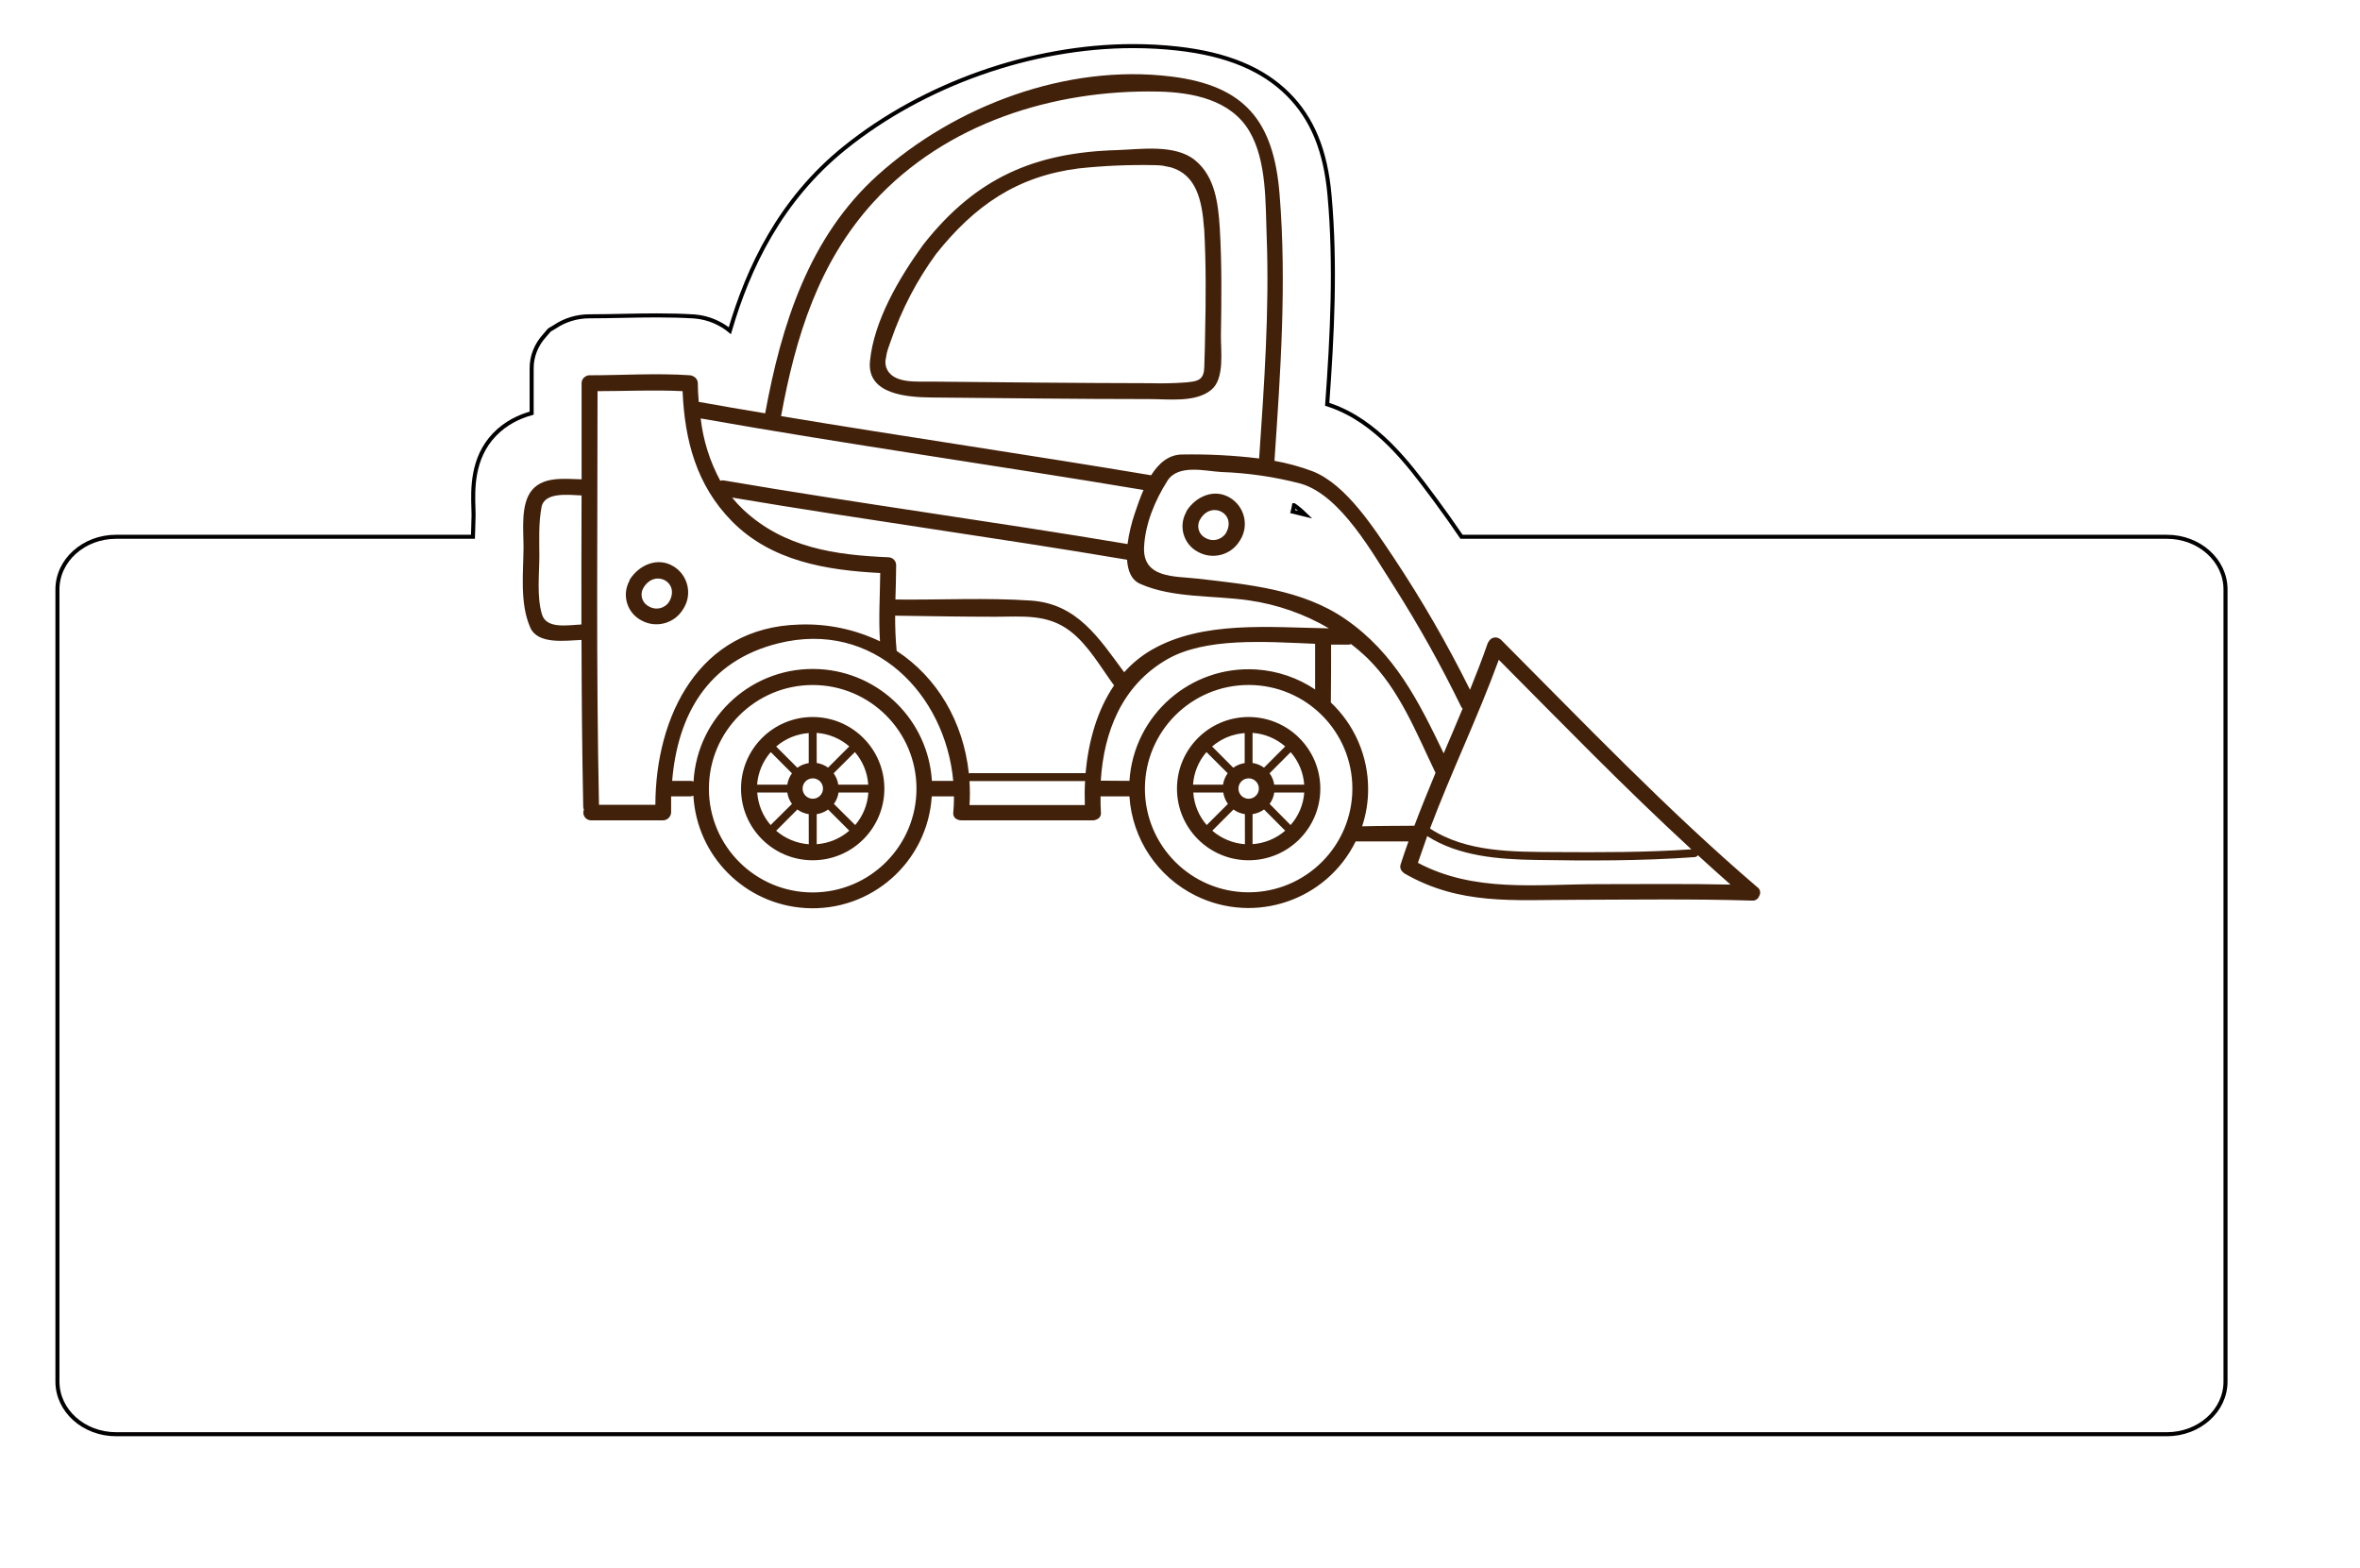 <svg viewBox="0 0 583.683 387.9" version="1.1" xmlns="http://www.w3.org/2000/svg">
  
  <g>
    <g data-sanitized-data-name="Слой_1" data-name="Слой_1" id="_Слой_1">
      <path stroke-width=".25" stroke-miterlimit="10" stroke="red" fill="none" d="M927.247,722.243"></path>
      <g>
        <path fill="#42210b" d="M308.82,177.332c-9.79,0-17.726,7.931-17.726,17.715,0,9.784,7.936,17.715,17.726,17.715,9.79,0,17.726-7.931,17.726-17.715-.013-9.778-7.942-17.702-17.726-17.715ZM319.193,186.005c1.975,2.242,3.158,5.071,3.365,8.051h-7.411c-.15-1.016-.546-1.981-1.153-2.81l5.233-5.241h-.035ZM309.788,181.259c2.983.208,5.816,1.385,8.068,3.352l-5.233,5.241c-.839-.605-1.812-1-2.835-1.152v-7.441ZM307.84,181.305v7.418c-1.02.154-1.988.549-2.824,1.152-1.775-1.797-3.492-3.49-5.233-5.252,2.258-1.944,5.083-3.108,8.056-3.317ZM298.389,186.005l5.244,5.241c-.599.833-.994,1.796-1.153,2.81h-7.411c.199-2.973,1.364-5.801,3.319-8.051ZM295.128,196.002h7.411c.154,1.019.549,1.986,1.153,2.822l-5.244,5.229c-1.959-2.248-3.125-5.077-3.319-8.051ZM307.898,208.787c-2.98-.213-5.81-1.385-8.068-3.34l5.233-5.241c.833.609,1.802,1.005,2.824,1.152l.012,7.429ZM308.82,197.546c-1.388.006-2.518-1.113-2.524-2.499,0-.008,0-.015,0-.023,0-1.393,1.13-2.522,2.524-2.523s2.524,1.129,2.524,2.522c0,1.393-1.13,2.522-2.524,2.523h0ZM317.856,205.447c-2.259,1.951-5.09,3.118-8.068,3.329v-7.429c1.027-.141,2.002-.537,2.835-1.152,1.775,1.797,3.492,3.501,5.233,5.252h0ZM322.57,196.002c-.207,2.982-1.394,5.813-3.377,8.051l-5.186-5.229c.613-.83,1.009-1.8,1.153-2.822h7.411Z"></path>
        <path fill="#42210b" d="M201.011,177.332h-.012c-9.79,0-17.726,7.931-17.726,17.715s7.936,17.715,17.726,17.715c9.79,0,17.726-7.931,17.726-17.715-.006-9.776-7.932-17.702-17.715-17.715ZM211.441,186.005c1.942,2.256,3.099,5.081,3.296,8.051h-7.411c-.154-1.015-.549-1.979-1.153-2.81l5.267-5.241h0ZM201.979,181.259c2.98.213,5.81,1.385,8.068,3.34l-5.244,5.252c-.831-.605-1.796-1-2.812-1.152l-.012-7.441ZM191.963,184.634c2.256-1.948,5.082-3.116,8.056-3.329v7.418c-1.015.158-1.978.553-2.812,1.152l-5.244-5.241h0ZM187.249,194.056c.226-2.978,1.411-5.802,3.377-8.051l5.244,5.252c-.609.824-1.005,1.785-1.153,2.799h-7.469s0,0,0,0ZM190.592,204.053c-1.949-2.253-3.111-5.079-3.308-8.051h7.434c.143,1.022.539,1.992,1.153,2.822l-5.279,5.229h0ZM200.031,208.799c-2.98-.213-5.81-1.385-8.068-3.34,1.786-1.797,3.515-3.49,5.244-5.252.828.609,1.794,1.005,2.812,1.152l.012,7.441ZM201.011,197.546c-1.381-.006-2.5-1.12-2.513-2.499,0-.011,0-.023,0-.034.006-1.393,1.141-2.517,2.535-2.511,1.394.006,2.519,1.141,2.513,2.534-.006,1.393-1.141,2.517-2.535,2.511h0ZM210.047,205.447c-2.255,1.953-5.081,3.124-8.056,3.34v-7.429c1.018-.145,1.985-.541,2.812-1.152l5.244,5.241h0ZM214.761,196.002c-.179,2.965-1.32,5.792-3.25,8.051l-5.267-5.229c.607-.833,1.003-1.802,1.153-2.822h7.365Z"></path>
        <path fill="#42210b" d="M434.574,219.372c-22.313-19.097-42.644-40.405-63.39-61.195h0l-.207-.138c-.76-.586-1.843-.491-2.489.219-.144.15-.264.321-.357.507-.019.037-.042.072-.069.104-.035.069-.115.127-.115.207-1.337,3.859-2.835,7.682-4.38,11.518-5.585-11.252-11.871-22.142-18.821-32.607-4.818-7.153-11.767-18.21-20.181-21.458-3.036-1.134-6.168-1.99-9.359-2.557,1.487-21.884,3.043-43.999,1.268-65.883-1.441-18.152-8.586-26.917-26.797-29.163-25.852-3.202-53.455,7.21-72.518,24.314-17.127,15.376-23.892,37.099-27.915,58.983-5.475-.91-10.961-1.843-16.435-2.833-.115-1.532-.219-3.075-.219-4.607.003-.688-.38-1.32-.991-1.636-.086-.055-.174-.105-.265-.15h0c-.207-.099-.429-.161-.657-.184-8.264-.564-16.608,0-24.883,0-.452-.003-.889.166-1.222.472l-.173.115-.081.104c-.313.351-.482.808-.473,1.278,0,7.913,0,15.837,0,23.762-3.999-.069-9.255-.818-12.205,2.592s-2.155,10.032-2.155,14.086c-.035,6.346-.98,13.96,1.66,19.972,1.867,4.308,8.805,3.214,12.678,3.075.035,13.729.138,27.47.426,41.2-.005.27.051.537.161.783-.091.227-.137.469-.138.713,0,1.062.861,1.924,1.924,1.924h17.83c1.058-.046,1.907-.89,1.959-1.947v-3.985h4.702c.278,0,.553-.059.807-.173.841,14.925,12.718,26.864,27.648,27.792,16.276,1.012,30.292-11.354,31.305-27.62h5.498c0,1.325-.046,2.649-.173,3.985-.118.773.34,1.518,1.083,1.762.272.123.566.186.864.184h32.617c.335,0,.665-.088.957-.253.678-.272,1.086-.969.991-1.693-.092-1.325-.092-2.661-.092-3.985h7.146c.681,10.536,6.942,19.906,16.419,24.571,14.63,7.201,32.331,1.187,39.537-13.433,4.357,0,8.702,0,13.058,0-.68,1.877-1.325,3.778-1.936,5.678-.193.546-.098,1.152.254,1.613.058.081.127.161.219.23s.173.161.242.207.104.173.184.173c13.727,7.924,26.97,6.542,42.333,6.542,14.557-.035,29.136-.253,43.67.196.792.084,1.536-.396,1.786-1.152.455-.758.22-1.742-.53-2.211ZM143.833,122.483c-.038,10.635-.05,21.289-.035,31.962-3.354.15-8.667,1.198-9.762-2.511-1.314-4.423-.645-9.882-.645-14.42,0-3.997-.219-8.166.553-12.14.738-3.72,6.569-2.995,9.889-2.845v-.046ZM370.688,163.176c15.686,15.78,31.234,31.801,47.623,46.878-11.226.783-22.486.749-33.735.68-10.338-.069-21.933.081-30.9-5.828,5.29-14.029,11.871-27.632,17.012-41.73ZM321.694,119.615c9.993,2.868,17.968,17.576,23.132,25.524,6.073,9.572,11.602,19.478,16.562,29.67.094.165.21.316.346.449-1.533,3.697-3.1,7.371-4.679,11.057-6.166-12.819-12.102-24.798-24.319-33.206-10.649-7.36-24.1-8.558-36.513-9.998-5.578-.645-13.646.011-13.266-7.821.288-5.805,2.697-11.518,5.763-16.367,2.662-4.204,9.347-2.407,13.3-2.188,6.644.232,13.242,1.197,19.674,2.879ZM221.641,139.818c.02-1.064-.815-1.949-1.879-1.993-13.231-.541-25.875-2.373-35.902-11.748-.999-.943-1.934-1.952-2.801-3.018,32.513,5.483,65.199,9.882,97.69,15.376h0c.173,2.684,1.037,4.987,3.227,5.955,8.033,3.594,18.291,2.822,26.958,4.1,6.967,1.005,13.672,3.352,19.743,6.911-14.614-.23-31.234-1.981-43.912,5.356-2.521,1.468-4.793,3.326-6.731,5.506-6.224-8.408-11.583-16.943-23.051-17.726-11.053-.76-22.452-.138-33.527-.265.069-2.833.184-5.678.184-8.5v.046ZM193.174,102.926c3.596-19.557,9.22-38.032,22.936-53.029,17.818-19.442,44.511-27.781,70.305-27.251,8.46.173,17.98,2.004,22.59,9.813,4.345,7.395,3.953,17.83,4.276,26.134.68,18.233-.622,36.593-1.867,54.791-6.328-.765-12.701-1.092-19.075-.979-3.4.035-5.82,2.269-7.641,5.137-30.439-5.102-61.05-9.56-91.523-14.628v.012ZM173.292,103.49c36.409,6.439,73.048,11.587,109.515,17.692-.853,1.97-1.533,3.951-2.075,5.563-.876,2.536-1.502,5.151-1.867,7.809-33.205-5.575-66.594-10.044-99.787-15.722-.312-.054-.633-.03-.934.069-2.589-4.784-4.236-10.019-4.852-15.423v.012ZM162.089,199.043h-13.946c-.715-34.082-.357-68.209-.357-102.302,7.007,0,14.05-.357,21.034,0,.507,12.128,3.423,23.266,12.205,32.181,9.739,9.882,23.385,12.117,36.674,12.796-.058,5.632-.426,11.288-.058,16.897-6.219-2.99-13.077-4.414-19.974-4.146-24.849.657-35.521,22.69-35.579,44.574ZM226.666,195.046c0,14.166-11.481,25.654-25.656,25.674h-.023c-14.176-.006-25.662-11.496-25.656-25.662.006-14.166,11.503-25.645,25.679-25.639,14.176.006,25.662,11.496,25.656,25.662v-.035ZM230.481,193.123c-.929-14.92-12.875-26.789-27.81-27.63-16.282-.917-30.225,11.531-31.142,27.802-.252-.119-.528-.178-.807-.173h-4.483c1.36-16.183,8.667-29.636,26.255-34.013,23.673-5.897,41.296,12.658,43.266,34.013h-5.279ZM268.365,193.146c-.115,1.993-.127,3.939-.058,5.955h-28.525c.127-1.971.127-3.949,0-5.92h.092s28.491,0,28.491,0v-.035ZM275.546,169.499c-4.253,6.231-6.362,13.994-7.065,21.723h-28.606c-.087.008-.172.027-.254.058-1.372-12.819-7.849-23.75-17.853-30.304-.288-2.879-.38-5.794-.38-8.708,8.275.115,16.562.265,24.814.265,6.662,0,12.92-.783,18.591,3.64,4.414,3.432,7.422,8.823,10.753,13.361v-.035ZM272.25,193.077c.749-12.002,5.163-23.474,16.297-29.947,9.566-5.563,24.342-4.411,36.709-3.905v11.288c-4.322-2.893-9.331-4.594-14.522-4.932-16.28-1.058-30.336,11.272-31.395,27.542l-7.088-.046ZM334.475,195.046c-.019,14.152-11.494,25.62-25.656,25.639-.012,0-.023,0-.035,0-14.169-.019-25.64-11.514-25.621-25.673.019-14.16,11.521-25.623,25.69-25.604,14.169.019,25.64,11.514,25.621,25.674v-.035ZM349.781,204.226c-4.299.046-8.586.023-12.897.138.992-2.971,1.494-6.083,1.487-9.214.005-8.101-3.33-15.846-9.22-21.412.058-4.757.058-9.537.058-14.305h4.357c.203-.009.402-.056.588-.138,1.441,1.108,2.818,2.297,4.126,3.559,7.883,7.752,12.056,18.498,16.758,28.288-1.798,4.354-3.596,8.731-5.256,13.154v-.069ZM395.387,218.67c-15.502,0-30.692,2.131-44.707-5.275.768-2.219,1.537-4.423,2.305-6.611,7.791,4.999,17.692,5.747,26.716,5.897,13.139.219,26.359.253,39.475-.703.309-.027.586-.197.749-.461,2.666,2.442,5.355,4.861,8.068,7.256-10.834-.23-21.737-.104-32.605-.104Z"></path>
        <path fill="#42210b" d="M301.962,82.954c.15-8.846.242-17.68-.277-26.491-.403-6.151-1.141-12.739-6.097-16.816s-13.588-2.707-19.351-2.522c-20.435.587-34.818,6.911-47.623,23.036-.05.066-.096.136-.138.207-.046.069-.173.115-.173.184-5.843,8.063-12.159,18.694-13.139,28.795-.807,8.374,9.566,8.892,15.329,8.961,17.98.15,35.959.392,53.927.392,4.622,0,11.318.91,15.179-2.304,3.365-2.776,2.305-9.79,2.363-13.441ZM297.813,56.451c.496,8.811.426,17.646.231,26.48-.046,2.304-.069,4.607-.173,6.911-.046,1.106.058,2.615-.807,3.594s-2.755,1.037-3.907,1.152c-2.907.211-5.823.273-8.736.184-17.968-.035-35.948-.219-53.928-.392-3.446-.081-9.889.68-11.306-3.536-.17-.519-.237-1.067-.196-1.613l.346-1.947c.288-1.117.726-2.223,1.037-3.121,2.635-7.661,6.408-14.883,11.191-21.423,9.497-11.875,19.893-19.131,35.21-21.089,6.239-.666,12.514-.936,18.786-.806.647.002,1.294.04,1.936.115l2.132.438c6.224,1.854,7.664,8.074,8.16,15.054h.023Z"></path>
        <path fill="#42210b" d="M306.807,133.453c2.139-3.584.965-8.222-2.621-10.36-3.873-2.327-8.344-.357-10.65,3.167-.094.169-.171.346-.231.53-1.858,3.471-.56,7.79,2.904,9.664,3.607,2.057,8.196.885,10.373-2.649.078-.115.152-.233.224-.352ZM303.207,131.836c-1.064,1.688-3.271,2.236-5.002,1.244-.165-.079-.324-.172-.473-.278-1.476-1.043-1.827-3.084-.783-4.559,2.812-4.434,8.955-1.163,6.258,3.594Z"></path>
        <path fill="#42210b" d="M169.152,150.341c2.116-3.583.926-8.201-2.659-10.316-3.861-2.327-8.391-.288-10.638,3.167-.106.167-.184.35-.231.541-1.843,3.469-.548,7.774,2.904,9.652,3.606,2.064,8.2.89,10.373-2.649.088-.129.171-.261.251-.396ZM159.266,145.174c2.835-4.423,8.944-1.163,6.258,3.594-1.044,1.7-3.257,2.254-4.979,1.244-.169-.08-.33-.174-.482-.281-1.479-1.038-1.836-3.079-.797-4.557h0Z"></path>
      </g>
    </g>
    <g id="Ebene_2">
      <path stroke-miterlimit="10" stroke="#020000" fill="none" d="M535.908,132.759h-174.437c-2.074-3.049-4.204-6.063-6.397-9.027l-1.019-1.364c-5.702-7.649-13.511-18.124-25.014-22.109,0,0-.571-.191-.793-.263,1.229-16.958,2.147-34.336.579-51.683-.974-11.012-4.222-18.943-10.221-24.96-6.273-6.291-15.234-10.003-27.389-11.349-3.592-.399-7.29-.602-10.991-.602-25.076,0-51.736,9.412-71.318,25.18-15.951,12.851-23.852,29.657-28.404,45.211-.801-.672-1.697-1.267-2.677-1.768-.335-.178-.679-.344-1.025-.496l-.105-.046c-1.498-.643-3.095-1.046-4.748-1.197l-.205-.019-.206-.013c-2.755-.169-5.741-.251-9.129-.251-2.909,0-5.798.059-8.592.115-2.759.056-5.366.109-7.971.11h-.046c-3.09,0-6.061.896-8.506,2.546l-1.418.848-1.175,1.358c-2.104,2.308-3.237,5.185-3.212,8.176v11.029c-3.053.837-6.39,2.395-9.191,5.3-5.615,5.823-5.361,13.61-5.209,18.263.019.575.039,1.119.039,1.612-.007.965-.045,2.028-.086,3.152-.026.726-.053,1.476-.073,2.244H28.72c-8.015,0-14.513,5.827-14.513,13.016v195.924c0,7.189,6.498,13.016,14.513,13.016h507.188c8.015,0,14.513-5.827,14.513-13.016v-195.925c0-7.188-6.497-13.016-14.512-13.016ZM320.05,124.952c.713.48,1.635,1.208,2.772,2.311-1.034-.269-2.07-.514-3.107-.743.14-.52.249-1.043.335-1.568Z"></path>
    </g>
  </g>
</svg>